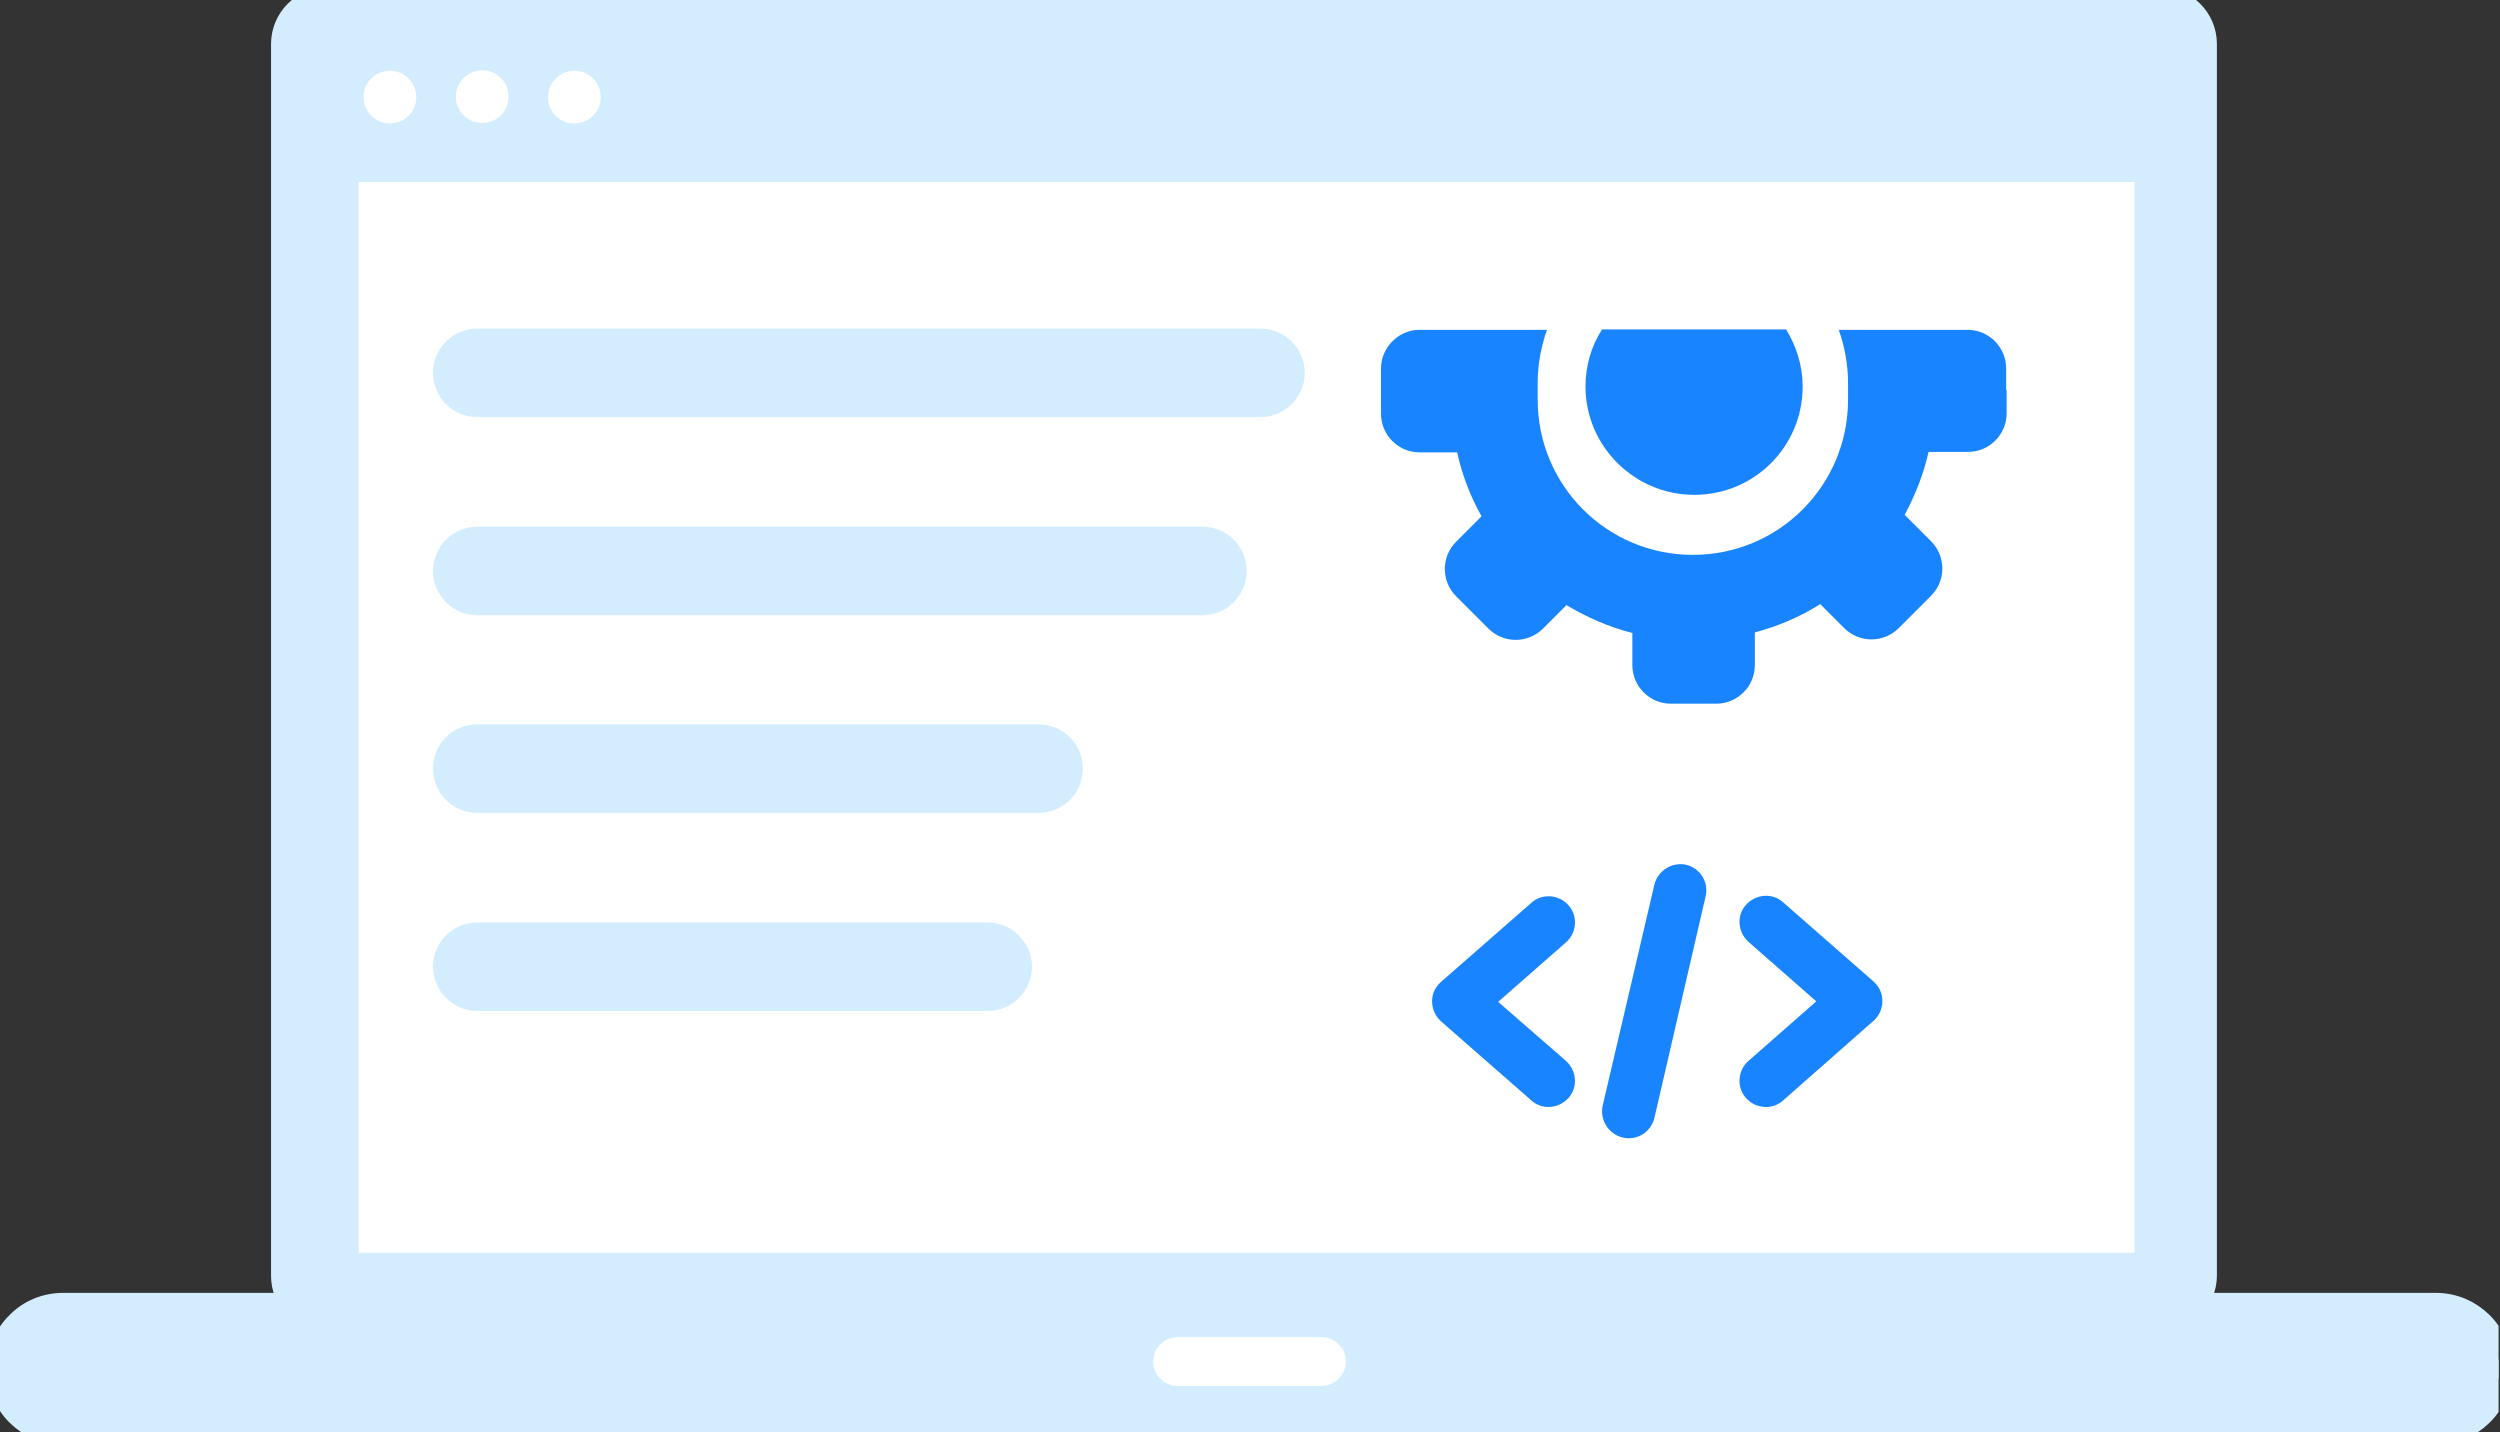 <svg width="96" height="55" viewBox="0 0 96 55" fill="none" xmlns="http://www.w3.org/2000/svg">
<rect x="0" y="0" width="96" height="55" fill="#333333" stroke="none"/>
<g clip-path="url(#clip0_1229_128)">
<path fill-rule="evenodd" clip-rule="evenodd" d="M2.419 50.147H11.376C11.076 49.847 10.908 49.434 10.908 48.985V1.687C10.908 0.768 11.658 0 12.594 0H82.942C83.86 0 84.629 0.75 84.629 1.687V48.985C84.629 49.434 84.441 49.847 84.16 50.147H93.548C94.223 50.147 94.823 50.428 95.254 50.859C96.191 51.796 96.209 53.332 95.254 54.269C94.823 54.7 94.204 54.981 93.548 54.981H2.419C1.744 54.981 1.145 54.7 0.714 54.269C-0.223 53.332 -0.242 51.796 0.714 50.859C1.145 50.409 1.763 50.147 2.419 50.147Z" fill="#D3EDFF" stroke="#D3EDFF" stroke-miterlimit="10"/>
<path fill-rule="evenodd" clip-rule="evenodd" d="M81.966 6.99H13.773V48.104H81.966V6.99Z" fill="white"/>
<path fill-rule="evenodd" clip-rule="evenodd" d="M63.528 33.974C63.659 33.431 64.202 33.094 64.746 33.206C65.289 33.337 65.626 33.881 65.495 34.424L63.528 42.932C63.396 43.475 62.853 43.813 62.309 43.681C61.766 43.55 61.429 43.007 61.541 42.463L63.528 33.974Z" fill="#1884FF"/>
<path fill-rule="evenodd" clip-rule="evenodd" d="M18.328 15.516C17.672 15.516 17.129 14.991 17.129 14.317C17.129 13.661 17.654 13.117 18.328 13.117H48.405C49.061 13.117 49.604 13.661 49.604 14.317C49.604 14.973 49.061 15.516 48.405 15.516H18.328Z" fill="#D3EDFF" stroke="#D3EDFF" stroke-miterlimit="10"/>
<path fill-rule="evenodd" clip-rule="evenodd" d="M18.328 23.125C17.672 23.125 17.129 22.581 17.129 21.925C17.129 21.269 17.654 20.726 18.328 20.726H46.175C46.831 20.726 47.374 21.25 47.374 21.925C47.374 22.581 46.831 23.125 46.175 23.125H18.328Z" fill="#D3EDFF" stroke="#D3EDFF" stroke-miterlimit="10"/>
<path fill-rule="evenodd" clip-rule="evenodd" d="M18.328 38.322C17.672 38.322 17.129 37.779 17.129 37.123C17.129 36.467 17.654 35.923 18.328 35.923H37.93C38.586 35.923 39.129 36.467 39.129 37.123C39.129 37.779 38.586 38.322 37.93 38.322H18.328Z" fill="#D3EDFF" stroke="#D3EDFF" stroke-miterlimit="10"/>
<path fill-rule="evenodd" clip-rule="evenodd" d="M18.328 30.714C17.672 30.714 17.129 30.189 17.129 29.515C17.129 28.84 17.654 28.315 18.328 28.315H39.879C40.534 28.315 41.078 28.84 41.078 29.515C41.078 30.189 40.553 30.714 39.879 30.714H18.328Z" fill="#D3EDFF" stroke="#D3EDFF" stroke-miterlimit="10"/>
<path fill-rule="evenodd" clip-rule="evenodd" d="M60.883 14.842C60.883 14.036 61.108 13.286 61.52 12.649H68.585C68.978 13.286 69.222 14.036 69.222 14.842C69.222 17.147 67.367 19.002 65.062 19.002C62.757 19.002 60.883 17.128 60.883 14.842Z" fill="#1884FF"/>
<path fill-rule="evenodd" clip-rule="evenodd" d="M77.055 14.991V15.872C77.055 16.678 76.399 17.353 75.575 17.353H74.057C73.869 18.196 73.551 19.002 73.139 19.77L74.15 20.782C74.731 21.363 74.731 22.3 74.15 22.881L72.914 24.117C72.333 24.698 71.396 24.698 70.815 24.117L69.897 23.199C69.128 23.686 68.285 24.043 67.386 24.286V25.542C67.386 26.366 66.711 27.022 65.905 27.022H64.162C63.338 27.022 62.682 26.348 62.682 25.542V24.305C61.782 24.08 60.939 23.705 60.152 23.237L59.253 24.136C58.672 24.717 57.735 24.717 57.154 24.136L55.917 22.899C55.336 22.319 55.336 21.381 55.917 20.801L56.892 19.826C56.461 19.058 56.142 18.233 55.955 17.371H54.512C53.687 17.371 53.031 16.697 53.031 15.891V14.148C53.031 13.361 53.668 12.705 54.437 12.668H59.403C59.178 13.305 59.047 13.998 59.047 14.71C59.047 14.823 59.047 14.916 59.047 15.029C59.047 15.141 59.047 15.235 59.047 15.348C59.047 18.646 61.708 21.307 65.006 21.307C68.304 21.307 70.965 18.646 70.965 15.348C70.965 15.235 70.965 15.141 70.965 15.029C70.965 14.935 70.965 14.823 70.965 14.71C70.965 13.998 70.834 13.305 70.609 12.668H75.631C76.418 12.705 77.036 13.361 77.036 14.148V14.991H77.055Z" fill="#1884FF"/>
<path fill-rule="evenodd" clip-rule="evenodd" d="M60.134 40.739C60.546 41.114 60.603 41.751 60.228 42.163C59.853 42.576 59.216 42.632 58.804 42.257L55.337 39.221C54.925 38.847 54.868 38.209 55.243 37.797L55.337 37.703L58.804 34.668C59.216 34.293 59.872 34.349 60.228 34.761C60.603 35.174 60.546 35.83 60.134 36.186L57.529 38.472L60.134 40.739Z" fill="#1884FF"/>
<path fill-rule="evenodd" clip-rule="evenodd" d="M68.472 42.257C68.06 42.632 67.404 42.576 67.048 42.164C66.673 41.751 66.729 41.096 67.141 40.739L69.746 38.453L67.141 36.167C66.729 35.792 66.673 35.155 67.048 34.743C67.423 34.331 68.06 34.274 68.472 34.649L71.939 37.685L72.032 37.779C72.407 38.191 72.351 38.847 71.939 39.203L68.472 42.257Z" fill="#1884FF"/>
<path d="M22.055 4.741C22.614 4.741 23.067 4.288 23.067 3.729C23.067 3.17 22.614 2.717 22.055 2.717C21.496 2.717 21.043 3.17 21.043 3.729C21.043 4.288 21.496 4.741 22.055 4.741Z" fill="white"/>
<path fill-rule="evenodd" clip-rule="evenodd" d="M18.516 2.698C19.078 2.698 19.528 3.148 19.528 3.71C19.528 4.273 19.078 4.722 18.516 4.722C17.954 4.722 17.504 4.273 17.504 3.71C17.504 3.148 17.954 2.717 18.516 2.698Z" fill="white"/>
<path d="M14.973 4.741C15.532 4.741 15.985 4.288 15.985 3.729C15.985 3.17 15.532 2.717 14.973 2.717C14.414 2.717 13.961 3.17 13.961 3.729C13.961 4.288 14.414 4.741 14.973 4.741Z" fill="white"/>
<path fill-rule="evenodd" clip-rule="evenodd" d="M45.218 51.346H50.746C51.271 51.346 51.683 51.777 51.683 52.283C51.683 52.789 51.252 53.22 50.746 53.22H45.218C44.694 53.22 44.281 52.789 44.281 52.283C44.281 51.777 44.694 51.346 45.218 51.346Z" fill="white"/>
</g>
<defs>
<clipPath id="clip0_1229_128">
<rect width="95.945" height="55" fill="white"/>
</clipPath>
</defs>
</svg>
